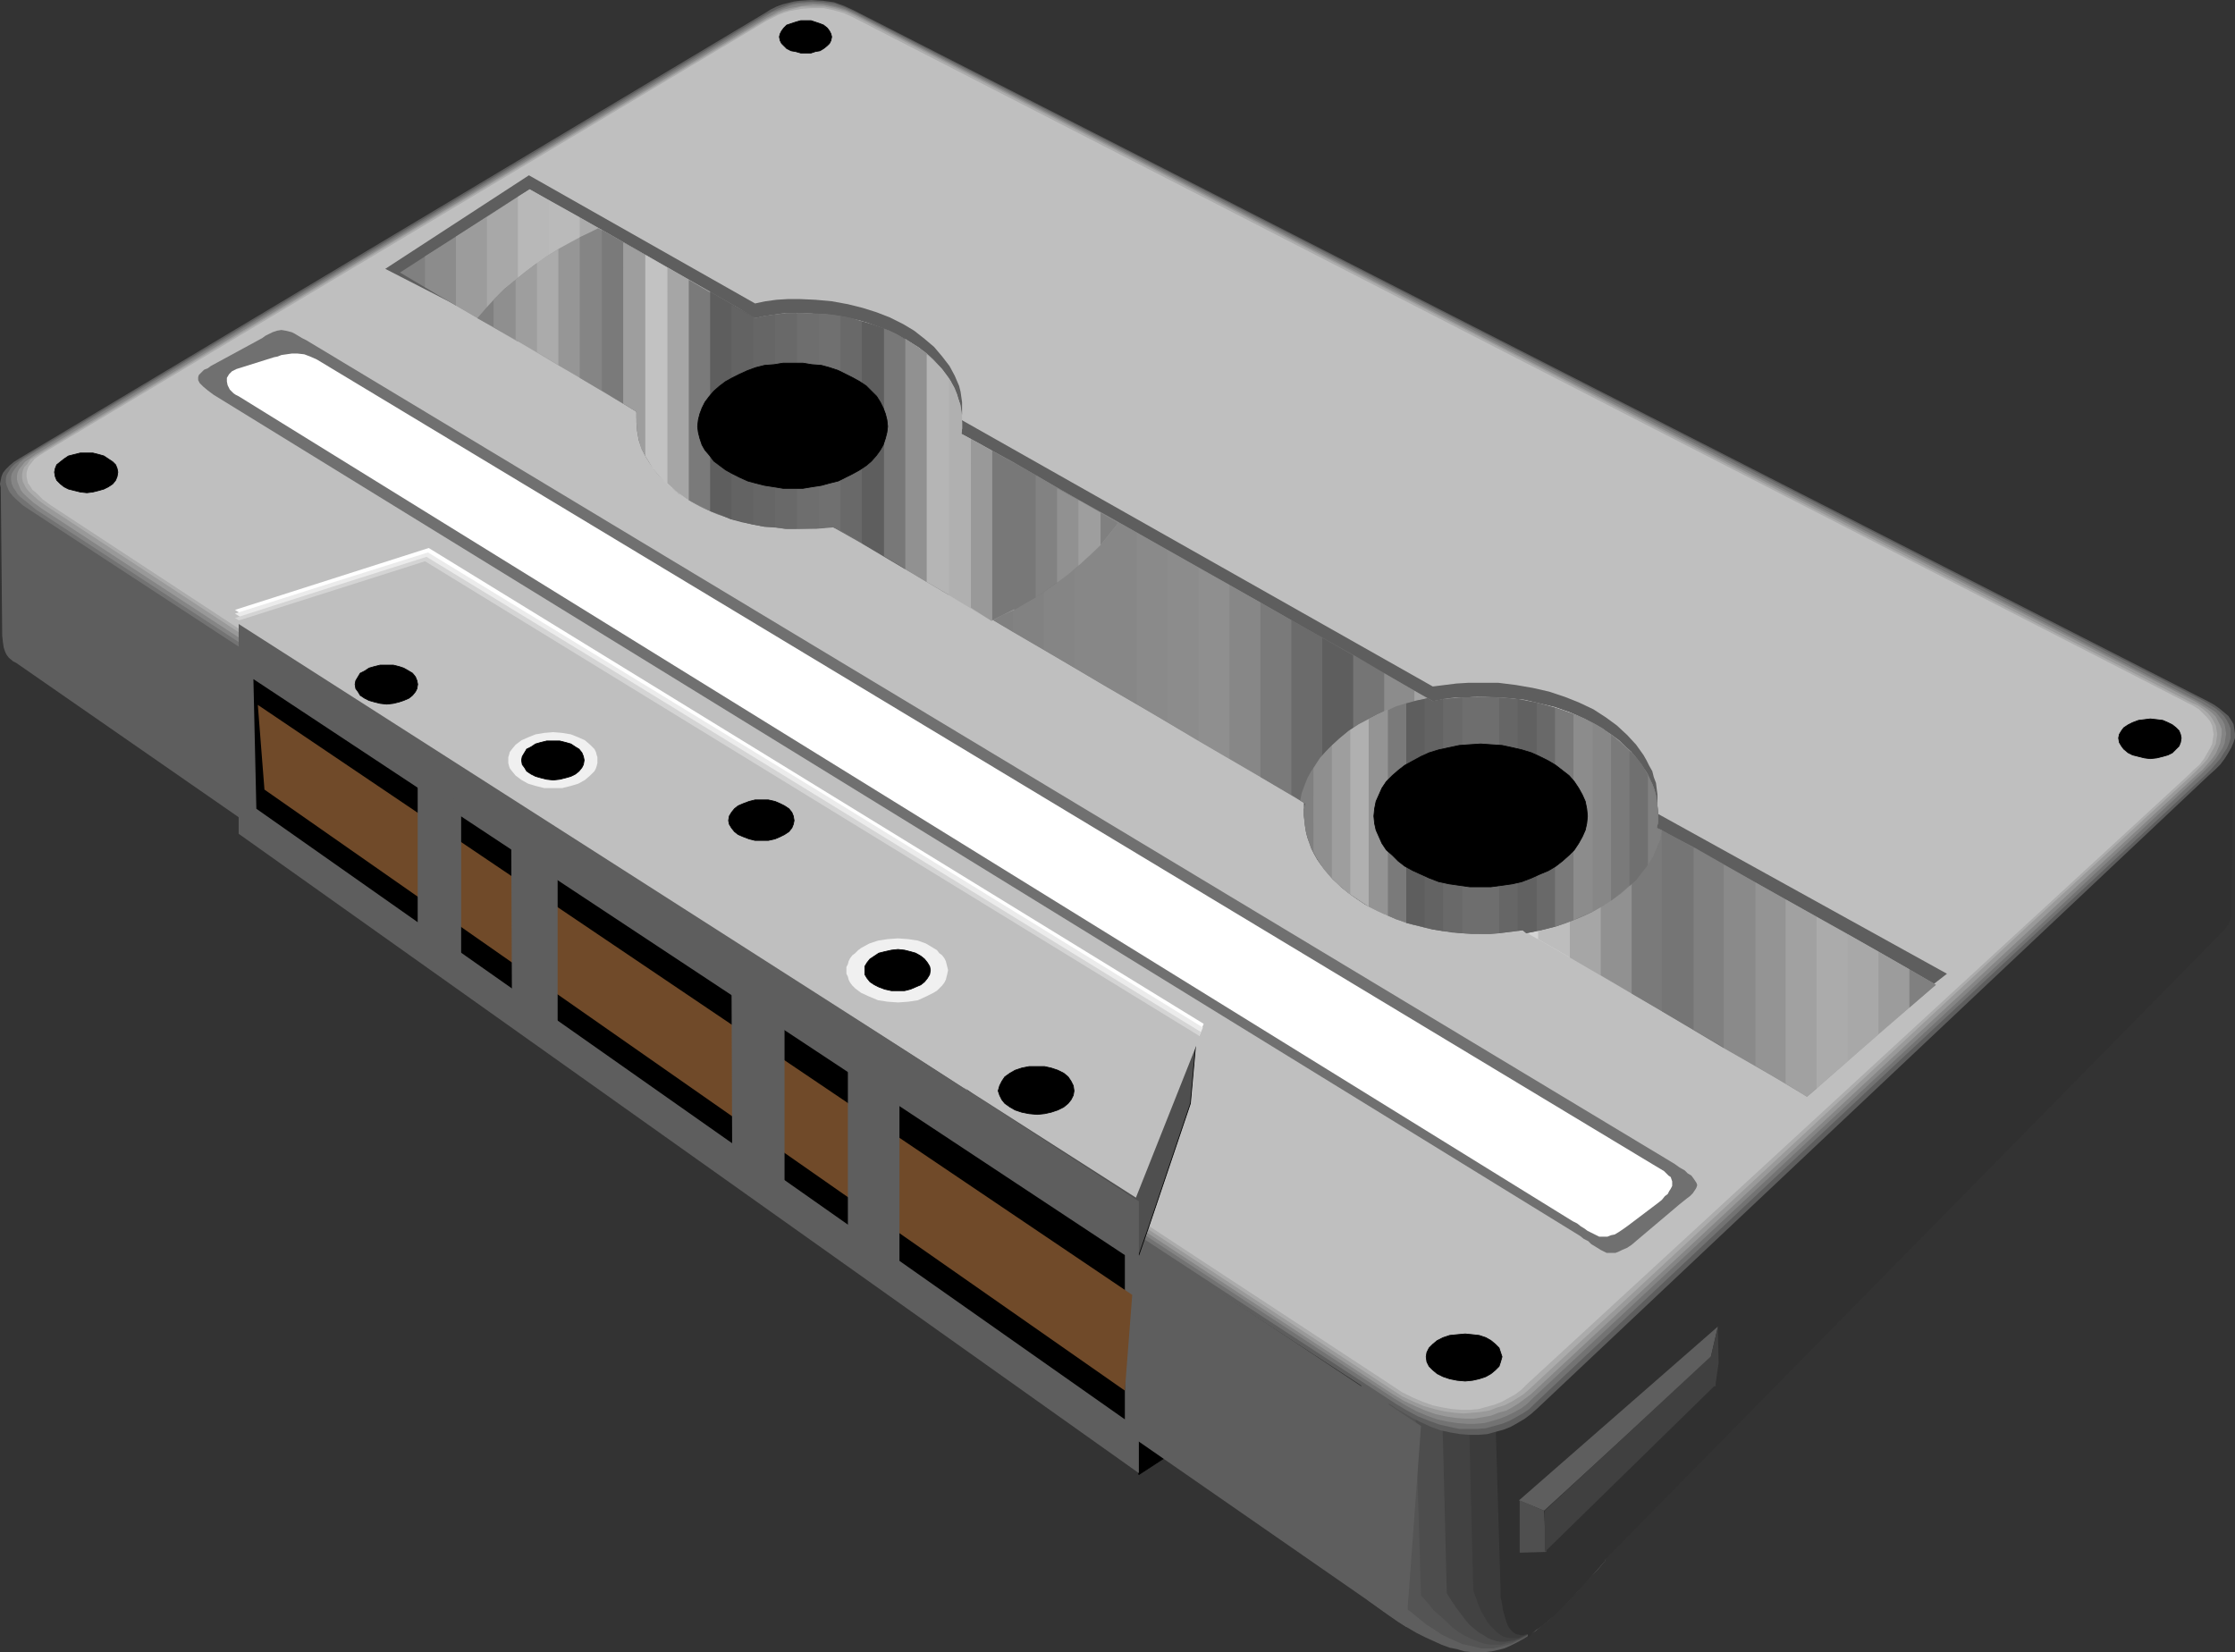 <?xml version="1.0" encoding="UTF-8" standalone="no"?>
<svg
   version="1.0"
   width="129.724mm"
   height="95.899mm"
   id="svg146"
   sodipodi:docname="Audio Cassette 14.wmf"
   xmlns:inkscape="http://www.inkscape.org/namespaces/inkscape"
   xmlns:sodipodi="http://sodipodi.sourceforge.net/DTD/sodipodi-0.dtd"
   xmlns="http://www.w3.org/2000/svg"
   xmlns:svg="http://www.w3.org/2000/svg">
  <rect width="100%" height="100%" fill="#333333" stroke="none"/>
  <sodipodi:namedview
     id="namedview146"
     pagecolor="#ffffff"
     bordercolor="#000000"
     borderopacity="0.25"
     inkscape:showpageshadow="2"
     inkscape:pageopacity="0.0"
     inkscape:pagecheckerboard="0"
     inkscape:deskcolor="#d1d1d1"
     inkscape:document-units="mm" />
  <defs
     id="defs1">
    <pattern
       id="WMFhbasepattern"
       patternUnits="userSpaceOnUse"
       width="6"
       height="6"
       x="0"
       y="0" />
  </defs>
  <path
     style="fill:#000000;fill-opacity:1;fill-rule:evenodd;stroke:#000000;stroke-width:0.162px;stroke-linecap:round;stroke-linejoin:round;stroke-miterlimit:4;stroke-dasharray:none;stroke-opacity:1"
     d="m 249.833,323.508 7.434,-4.848 -5.979,-3.878 -2.586,0.808 z"
     id="path1" />
  <path
     style="fill:#5e5e5e;fill-opacity:1;fill-rule:evenodd;stroke:none"
     d="m 299.929,350.979 -1.778,-64.637 49.45,-5.656 4.525,61.728 -1.616,1.939 -1.778,1.778 -1.616,1.778 -1.616,1.778 -1.454,1.616 -1.454,1.454 -1.454,1.454 -1.454,1.293 -1.454,1.131 -1.293,1.131 -1.454,0.97 -1.293,0.808 -1.454,0.808 -1.293,0.646 -1.454,0.646 -1.293,0.323 -1.454,0.323 -1.454,0.162 h -1.454 -1.454 l -1.616,-0.162 -1.616,-0.485 -1.616,-0.323 -1.778,-0.646 -1.778,-0.808 -1.778,-0.808 -1.939,-0.97 -1.939,-1.131 -2.101,-1.293 -2.101,-1.454 -2.262,-1.616 z"
     id="path2" />
  <path
     style="fill:#545454;fill-opacity:1;fill-rule:evenodd;stroke:none"
     d="m 305.747,350.494 -0.808,-32.48 -0.97,-32.319 21.816,-2.585 21.816,-2.585 2.262,30.703 2.262,31.026 -1.616,1.778 -1.616,1.778 -1.454,1.778 -1.454,1.616 -1.454,1.454 -1.454,1.454 -1.293,1.293 -1.454,1.293 -1.293,1.131 -1.293,1.131 -1.293,0.808 -1.293,0.97 -1.131,0.808 -1.293,0.485 -1.293,0.646 -1.293,0.323 -2.586,0.646 h -1.293 -1.293 l -1.293,-0.323 -1.454,-0.323 -1.454,-0.323 -1.454,-0.646 -1.454,-0.646 -1.616,-0.808 -1.454,-0.97 -1.778,-1.131 -1.616,-1.293 -1.778,-1.454 -1.939,-1.454 z"
     id="path3" />
  <path
     style="fill:#4d4d4d;fill-opacity:1;fill-rule:evenodd;stroke:none"
     d="m 311.726,350.01 -0.97,-32.48 -0.97,-32.319 18.907,-2.424 18.907,-2.262 2.262,30.703 2.262,31.026 -3.07,3.393 -2.747,3.07 -2.747,2.909 -1.293,1.293 -1.293,1.131 -1.131,1.131 -1.293,0.97 -1.131,0.97 -1.131,0.808 -1.293,0.808 -1.131,0.646 -1.131,0.485 -1.131,0.485 -1.131,0.162 -1.131,0.323 h -1.131 -1.131 l -1.131,-0.162 -1.131,-0.323 -1.293,-0.485 -1.131,-0.485 -1.293,-0.646 -1.293,-0.808 -1.293,-0.97 -1.131,-1.131 -1.454,-1.293 -1.454,-1.293 -1.293,-1.616 z"
     id="path4" />
  <path
     style="fill:#424242;fill-opacity:1;fill-rule:evenodd;stroke:none"
     d="m 317.382,349.525 -0.808,-32.48 -0.97,-32.319 15.998,-2.101 15.998,-2.101 2.262,30.703 2.262,31.026 -2.747,3.232 -2.747,2.909 -2.424,2.585 -2.424,2.424 -1.131,1.131 -1.131,0.97 -1.131,0.97 -1.131,0.808 -0.97,0.646 -1.131,0.646 -0.97,0.485 -0.97,0.485 -0.97,0.323 -1.131,0.162 -0.97,0.162 h -0.97 l -0.97,-0.162 -0.97,-0.323 -0.808,-0.323 -0.97,-0.646 -1.131,-0.646 -0.97,-0.808 -0.97,-0.808 -0.97,-1.131 -0.97,-1.293 -0.97,-1.293 -0.97,-1.454 z"
     id="path5" />
  <path
     style="fill:#3b3b3b;fill-opacity:1;fill-rule:evenodd;stroke:none"
     d="m 323.2,349.04 -0.808,-32.48 -0.97,-32.319 13.09,-1.939 13.09,-1.778 2.262,30.703 2.262,31.026 -2.586,2.909 -2.424,2.747 -2.424,2.585 -2.262,2.262 -2.101,1.939 -0.97,0.97 -0.97,0.808 -0.97,0.646 -0.97,0.646 -0.97,0.485 -0.808,0.485 -0.97,0.323 -0.808,0.323 h -0.808 -0.808 l -0.808,-0.162 -0.646,-0.162 -0.808,-0.485 -0.646,-0.485 -0.646,-0.646 -0.808,-0.808 -0.646,-0.808 -0.646,-1.131 -0.646,-1.131 -0.646,-1.454 -0.485,-1.454 z"
     id="path6" />
  <path
     style="fill:#303030;fill-opacity:1;fill-rule:evenodd;stroke:none"
     d="m 329.179,348.717 -1.939,-64.799 20.362,-3.232 4.525,61.728 -2.424,2.747 -2.262,2.585 -2.101,2.262 -2.101,2.262 -1.939,1.939 -1.939,1.616 -0.808,0.646 -0.808,0.646 -0.808,0.485 -0.808,0.485 -0.646,0.323 -0.808,0.162 -0.485,0.162 h -0.646 l -0.646,-0.162 -0.485,-0.162 -0.485,-0.323 -0.485,-0.485 -0.485,-0.646 -0.323,-0.646 -0.323,-0.97 -0.323,-1.131 -0.323,-1.131 -0.162,-1.293 -0.323,-1.454 z"
     id="path7" />
  <path
     style="fill:#5e5e5e;fill-opacity:1;fill-rule:evenodd;stroke:none"
     d="m 311.726,312.843 -3.232,44.115 L 3.555,145.433 2.909,145.11 1.939,144.302 1.454,143.656 1.131,143.009 0.808,142.04 0.646,140.909 0.485,139.454 0.162,105.843 Z"
     id="path8" />
  <path
     style="fill:#303030;fill-opacity:1;fill-rule:evenodd;stroke:none"
     d="m 489.971,160.623 -0.485,38.297 v 0.97 0.808 l -0.162,0.808 -0.162,0.646 -0.323,0.646 -0.485,0.646 -0.646,0.808 -0.808,0.808 -151.742,154.321 -0.162,-48.963 z"
     id="path9" />
  <path
     style="fill:#5e5e5e;fill-opacity:1;fill-rule:evenodd;stroke:none"
     d="m 187.294,2.262 297.02,151.574 1.454,0.808 1.131,0.808 0.97,0.808 0.97,0.808 0.646,0.97 0.485,0.808 0.162,0.97 0.162,1.131 v 0.97 l -0.323,0.97 -0.485,1.131 -0.646,1.131 -0.808,1.293 -0.97,1.293 -1.131,1.131 -1.454,1.293 -147.379,138.97 -1.293,1.131 -1.293,0.97 -1.616,0.97 -1.454,0.808 -1.616,0.646 -1.778,0.485 -1.778,0.485 -1.939,0.162 h -1.939 l -2.101,-0.162 -1.939,-0.323 -2.262,-0.485 -2.262,-0.808 -2.424,-1.131 -2.424,-1.293 -2.424,-1.454 L 5.656,112.63 3.717,111.176 2.909,110.529 2.101,109.721 1.454,109.075 0.808,108.267 0.485,107.621 0.162,106.813 0,106.166 l 0.162,-0.808 0.162,-0.808 0.323,-0.808 0.646,-0.808 0.808,-0.808 0.97,-0.808 1.293,-0.808 163.377,-97.602 1.293,-0.808 1.293,-0.646 1.293,-0.485 1.293,-0.323 1.293,-0.323 1.293,-0.162 L 177.921,0 l 2.586,0.162 2.424,0.323 2.262,0.808 z"
     id="path10" />
  <path
     style="fill:#737373;fill-opacity:1;fill-rule:evenodd;stroke:none"
     d="m 187.456,2.585 148.025,75.625 148.025,75.625 1.293,0.808 1.293,0.808 0.97,0.808 0.808,0.808 0.646,0.97 0.485,0.97 0.323,0.808 v 1.131 0.97 l -0.323,1.131 -0.485,1.131 -0.646,0.97 -0.808,1.293 -0.97,1.131 -1.131,1.293 -1.293,1.293 -73.528,68.677 -73.528,69.162 -1.131,1.131 -1.454,0.97 -1.454,0.808 -1.454,0.808 -1.616,0.646 -1.778,0.485 -1.778,0.485 -1.939,0.162 h -1.939 -1.939 l -2.262,-0.485 -2.101,-0.485 -2.262,-0.808 -2.424,-0.97 -2.424,-1.293 -2.424,-1.454 L 231.411,259.033 156.752,210.07 81.77,161.108 6.949,112.145 5.01,110.853 3.394,109.398 2.747,108.752 2.101,107.944 1.778,107.298 1.454,106.49 1.293,105.843 v -0.808 l 0.162,-0.808 0.485,-0.808 0.485,-0.808 0.808,-0.808 1.131,-0.808 1.131,-0.808 81.285,-48.478 81.123,-48.478 1.293,-0.646 1.293,-0.646 1.293,-0.485 1.293,-0.485 1.293,-0.323 1.293,-0.162 2.586,-0.162 2.424,0.162 2.424,0.323 2.262,0.808 z"
     id="path11" />
  <path
     style="fill:#858585;fill-opacity:1;fill-rule:evenodd;stroke:none"
     d="m 187.456,2.909 295.081,151.089 1.293,0.808 1.293,0.808 0.97,0.646 0.808,0.97 0.646,0.808 0.485,0.97 0.162,0.97 0.162,0.97 -0.162,0.97 -0.162,1.131 -0.485,1.131 -0.646,0.97 -0.808,1.293 -0.97,1.131 -1.131,1.131 -1.293,1.293 -36.522,34.258 -36.683,34.096 -73.366,68.515 -1.131,1.131 -1.293,0.97 -1.454,0.808 -1.616,0.808 -1.616,0.646 -1.616,0.485 -1.778,0.485 -1.939,0.162 h -1.939 l -2.101,-0.162 -2.101,-0.323 -2.262,-0.485 -2.262,-0.808 -2.262,-0.97 -2.424,-1.293 -2.424,-1.454 L 157.075,209.262 7.918,111.822 6.141,110.368 4.525,109.075 3.878,108.429 3.394,107.621 2.909,106.974 2.586,106.166 2.424,105.358 v -0.646 l 0.162,-0.808 0.485,-0.808 0.646,-0.808 0.646,-0.808 0.97,-0.808 1.293,-0.808 80.8,-48.155 80.638,-48.155 1.293,-0.808 1.293,-0.485 1.293,-0.485 1.293,-0.485 1.293,-0.323 1.131,-0.162 2.586,-0.162 2.424,0.162 2.424,0.485 2.262,0.646 z"
     id="path12" />
  <path
     style="fill:#999999;fill-opacity:1;fill-rule:evenodd;stroke:none"
     d="m 187.617,3.232 146.894,75.464 147.217,75.302 1.293,0.808 1.293,0.808 0.97,0.808 0.808,0.808 0.485,0.97 0.485,0.97 0.323,0.808 v 1.131 l -0.162,0.97 -0.162,0.97 -0.485,1.131 -0.485,1.131 -0.808,1.131 -0.97,1.131 -1.131,1.293 -1.293,1.131 -73.043,67.869 -73.043,68.031 -1.293,0.97 -1.293,0.97 -1.293,0.808 -1.454,0.808 -1.778,0.485 -1.616,0.646 -1.778,0.323 -1.939,0.323 h -1.939 l -2.101,-0.162 -2.101,-0.323 -2.262,-0.485 -2.262,-0.808 -2.262,-0.97 -2.424,-1.131 -2.424,-1.454 L 231.573,257.255 157.398,208.616 9.05,111.499 7.272,110.206 5.656,108.752 5.01,108.105 4.525,107.459 4.202,106.651 3.878,105.843 3.717,105.197 v -0.808 l 0.162,-0.808 0.323,-0.646 0.646,-0.808 0.646,-0.808 1.131,-0.808 1.131,-0.808 80.315,-47.993 80.154,-47.831 1.293,-0.646 1.131,-0.646 1.293,-0.485 1.293,-0.323 2.586,-0.485 2.586,-0.323 2.424,0.162 2.424,0.485 2.262,0.646 z"
     id="path13" />
  <path
     style="fill:#ababab;fill-opacity:1;fill-rule:evenodd;stroke:none"
     d="m 187.617,3.555 146.571,75.302 73.205,37.651 73.366,37.651 1.454,0.646 1.131,0.808 0.97,0.808 0.808,0.97 0.485,0.808 0.485,0.97 0.162,0.97 0.162,0.97 -0.162,0.97 -0.162,1.131 -0.485,0.97 -0.646,1.131 -0.646,1.131 -0.97,1.131 -1.131,1.131 -1.293,1.293 -36.36,33.45 -36.36,33.773 -72.882,67.707 -1.131,0.97 -1.293,0.808 -1.293,0.808 -1.616,0.808 -1.616,0.485 -1.616,0.646 -1.939,0.323 -1.778,0.162 -1.939,0.162 -2.101,-0.162 -2.262,-0.323 -2.101,-0.485 -2.262,-0.646 -2.262,-0.97 -2.424,-1.131 -2.262,-1.454 L 157.883,207.808 84.032,159.492 10.181,111.014 8.403,109.721 6.949,108.429 6.302,107.782 5.656,106.974 5.333,106.328 5.01,105.682 4.848,104.874 v -0.808 l 0.162,-0.808 0.323,-0.808 0.646,-0.646 0.646,-0.97 0.97,-0.646 L 8.888,99.379 88.557,51.71 168.225,4.201 l 1.293,-0.646 1.293,-0.646 1.293,-0.485 1.293,-0.323 2.424,-0.646 h 2.586 2.424 l 2.424,0.485 2.262,0.646 z"
     id="path14" />
  <path
     style="fill:#bfbfbf;fill-opacity:1;fill-rule:evenodd;stroke:none"
     d="m 187.294,3.878 292.496,150.281 1.293,0.646 1.293,0.808 0.97,0.97 0.808,0.808 0.646,0.808 0.485,0.97 0.162,0.97 0.162,0.97 -0.162,0.97 -0.162,1.131 -0.485,0.97 -0.646,1.131 -0.646,1.131 -0.97,1.293 -1.293,1.131 -1.293,1.293 -145.117,133.637 -1.131,1.131 -1.293,0.97 -1.454,0.808 -1.454,0.808 -1.616,0.646 -1.778,0.485 -1.778,0.485 -1.778,0.162 h -1.939 l -2.101,-0.162 -1.939,-0.323 -2.262,-0.485 -2.262,-0.808 -2.262,-0.97 -2.262,-1.131 -2.424,-1.616 L 11.15,110.853 9.373,109.56 7.918,108.105 7.11,107.459 6.626,106.651 6.141,106.005 5.979,105.358 5.818,104.55 v -0.808 l 0.162,-0.646 0.323,-0.808 0.646,-0.808 0.646,-0.808 1.131,-0.808 1.293,-0.808 158.206,-94.532 1.293,-0.646 1.293,-0.646 1.293,-0.485 1.131,-0.323 2.586,-0.485 2.424,-0.162 h 2.424 l 2.262,0.485 2.262,0.646 z"
     id="path15" />
  <path
     style="fill:#4f4f4f;fill-opacity:1;fill-rule:evenodd;stroke:#000000;stroke-width:0.162px;stroke-linecap:round;stroke-linejoin:round;stroke-miterlimit:4;stroke-dasharray:none;stroke-opacity:1"
     d="m 249.833,275.354 2.424,-6.948 8.888,-26.34 1.131,-12.604 -87.102,-50.417 -2.262,22.138 z"
     id="path16" />
  <path
     style="fill:#5e5e5e;fill-opacity:1;fill-rule:evenodd;stroke:none"
     d="M 52.358,182.923 V 135.576 L 249.833,263.558 v 59.628 z"
     id="path17" />
  <path
     style="fill:#000000;fill-opacity:1;fill-rule:evenodd;stroke:none"
     d="m 56.237,177.429 -0.646,-28.44 191.173,126.365 V 311.389 Z"
     id="path18" />
  <path
     style="fill:#704a29;fill-opacity:1;fill-rule:evenodd;stroke:none"
     d="m 58.014,173.227 -1.454,-18.583 191.819,129.436 -1.616,21.007 z"
     id="path19" />
  <path
     style="fill:#ffffff;fill-opacity:1;fill-rule:evenodd;stroke:none"
     d="M 51.55,133.799 94.051,120.225 264.054,224.614 249.187,260.164 Z"
     id="path20" />
  <path
     style="fill:#ebebeb;fill-opacity:1;fill-rule:evenodd;stroke:none"
     d="m 51.55,134.607 21.331,-6.787 21.008,-6.625 85.163,52.033 84.84,52.194 -7.434,17.614 -7.272,17.775 -49.45,-31.672 -49.288,-31.511 -49.45,-31.511 z"
     id="path21" />
  <path
     style="fill:#d4d4d4;fill-opacity:1;fill-rule:evenodd;stroke:none"
     d="m 51.55,135.576 21.17,-6.787 20.846,-6.625 42.662,26.016 42.339,26.016 84.84,52.194 -7.11,17.614 -7.11,17.775 -49.45,-31.672 -49.288,-31.511 z"
     id="path22" />
  <path
     style="fill:#bfbfbf;fill-opacity:1;fill-rule:evenodd;stroke:none"
     d="M 51.55,136.384 93.243,123.134 263.246,227.361 249.187,262.75 Z"
     id="path23" />
  <path
     style="fill:#5e5e5e;fill-opacity:1;fill-rule:evenodd;stroke:none"
     d="m 91.627,170.319 v 37.166 l 9.534,7.11 v -38.621 h -0.162 l -0.323,-0.162 -0.646,-0.323 -0.646,-0.323 -0.808,-0.485 -0.808,-0.485 -1.939,-0.97 -1.939,-1.131 -0.808,-0.485 -0.646,-0.323 -0.485,-0.485 -0.323,-0.162 -0.162,-0.162 z"
     id="path24" />
  <path
     style="fill:#5e5e5e;fill-opacity:1;fill-rule:evenodd;stroke:none"
     d="m 112.15,184.216 0.162,37.166 10.019,7.11 v -38.621 h -0.162 l -0.323,-0.323 -0.646,-0.162 -0.646,-0.323 -0.97,-0.485 -0.97,-0.485 -1.939,-0.97 -2.101,-1.131 -0.808,-0.485 -0.646,-0.485 -0.646,-0.323 -0.485,-0.162 v -0.162 z"
     id="path25" />
  <path
     style="fill:#5e5e5e;fill-opacity:1;fill-rule:evenodd;stroke:none"
     d="m 186.001,232.209 v 41.206 l 11.312,7.756 v -42.66 -0.162 l -0.485,-0.162 -0.646,-0.323 -0.97,-0.323 -0.97,-0.485 -0.97,-0.485 -2.262,-1.293 -2.262,-1.131 -0.97,-0.485 -0.808,-0.485 -0.646,-0.485 -0.485,-0.162 -0.162,-0.323 h 0.162 z"
     id="path26" />
  <path
     style="fill:#5e5e5e;fill-opacity:1;fill-rule:evenodd;stroke:none"
     d="m 160.469,214.595 0.162,41.368 11.474,7.595 v -42.66 h -0.162 l -0.485,-0.162 -0.646,-0.323 -0.808,-0.485 -0.97,-0.485 -1.131,-0.485 -2.262,-1.131 -2.262,-1.131 -0.97,-0.646 -0.808,-0.485 -0.646,-0.323 -0.485,-0.323 -0.162,-0.162 z"
     id="path27" />
  <path
     style="fill:#5e5e5e;fill-opacity:1;fill-rule:evenodd;stroke:none"
     d="m 333.219,329.164 43.632,-38.136 -1.616,6.948 -36.522,33.45 z"
     id="path28" />
  <path
     style="fill:#4f4f4f;fill-opacity:1;fill-rule:evenodd;stroke:none"
     d="m 333.38,329.164 v 11.473 l 5.818,-0.162 -0.485,-9.049 z"
     id="path29" />
  <path
     style="fill:#404040;fill-opacity:1;fill-rule:evenodd;stroke:none"
     d="m 375.396,297.492 -36.522,33.934 v 9.049 l 37.168,-36.358 h 0.162 0.162 v -0.646 l 0.646,-4.363 -0.162,-7.918 -1.454,6.141 z"
     id="path30" />
  <path
     style="fill:#707070;fill-opacity:1;fill-rule:evenodd;stroke:none"
     d="m 46.864,86.614 299.768,184.539 0.808,0.646 0.97,0.485 0.646,0.646 0.808,0.485 1.293,0.808 1.293,0.646 h 0.485 0.646 0.808 l 0.808,-0.323 0.646,-0.323 1.131,-0.485 0.97,-0.646 1.131,-0.97 9.373,-7.918 0.808,-0.646 0.808,-0.646 0.646,-0.485 0.646,-0.646 0.323,-0.485 0.323,-0.485 0.162,-0.323 0.162,-0.485 -0.162,-0.485 -0.323,-0.485 -0.323,-0.485 -0.485,-0.646 -0.808,-0.485 -0.646,-0.646 -1.131,-0.646 -1.131,-0.808 L 67.226,74.656 66.256,74.171 65.448,73.686 64.64,73.201 63.994,72.878 62.701,72.555 61.731,72.393 l -0.97,0.162 -0.97,0.323 -0.97,0.485 -0.646,0.323 -0.646,0.485 -11.312,6.141 -0.646,0.485 -0.808,0.323 -0.485,0.485 -0.323,0.323 -0.323,0.323 -0.162,0.485 v 0.162 0.485 l 0.162,0.323 0.162,0.323 0.808,0.808 0.97,0.808 0.646,0.485 z"
     id="path31" />
  <path
     style="fill:#ffffff;fill-opacity:1;fill-rule:evenodd;stroke:none"
     d="m 52.358,86.937 292.657,180.984 0.97,0.485 0.808,0.646 0.808,0.485 0.646,0.485 1.293,0.646 1.293,0.646 h 0.485 0.646 0.646 l 0.808,-0.323 0.808,-0.162 0.808,-0.485 0.97,-0.646 1.131,-0.808 6.626,-5.009 0.808,-0.646 0.646,-0.808 0.646,-0.485 0.323,-0.646 0.323,-0.485 0.323,-0.646 v -0.485 -0.485 l -0.162,-0.485 -0.162,-0.485 -0.485,-0.323 -0.485,-0.485 -0.485,-0.485 -0.808,-0.485 -0.808,-0.485 -0.808,-0.485 L 69.488,78.857 68.034,78.211 66.741,77.726 65.286,77.564 h -1.293 l -1.131,0.162 -1.131,0.162 -0.808,0.323 -0.808,0.162 -8.242,2.585 -0.97,0.485 -0.646,0.646 -0.485,0.808 v 0.808 l 0.162,0.808 0.485,0.97 0.808,0.808 0.485,0.323 z"
     id="path32" />
  <path
     style="fill:#000000;fill-opacity:1;fill-rule:evenodd;stroke:#000000;stroke-width:0.162px;stroke-linecap:round;stroke-linejoin:round;stroke-miterlimit:4;stroke-dasharray:none;stroke-opacity:1"
     d="m 19.069,99.379 h 1.293 l 1.293,0.323 1.131,0.323 0.97,0.646 0.97,0.646 0.646,0.646 0.323,0.808 0.162,0.808 -0.162,0.97 -0.323,0.808 -0.646,0.808 -0.97,0.646 -0.97,0.485 -1.131,0.323 -1.293,0.323 -1.293,0.162 -1.454,-0.162 -1.293,-0.323 -1.293,-0.323 -0.97,-0.485 -0.808,-0.646 -0.808,-0.808 -0.323,-0.808 -0.162,-0.97 0.162,-0.808 0.323,-0.808 0.808,-0.646 0.808,-0.646 0.97,-0.646 1.293,-0.323 1.293,-0.323 z"
     id="path33" />
  <path
     style="fill:#000000;fill-opacity:1;fill-rule:evenodd;stroke:#000000;stroke-width:0.162px;stroke-linecap:round;stroke-linejoin:round;stroke-miterlimit:4;stroke-dasharray:none;stroke-opacity:1"
     d="m 176.79,4.525 h 1.131 l 0.97,0.323 0.97,0.323 0.808,0.323 0.808,0.646 0.485,0.646 0.323,0.646 0.162,0.646 -0.162,0.808 -0.323,0.646 -0.485,0.485 -0.808,0.646 -0.808,0.485 -0.97,0.162 -0.97,0.323 h -1.131 -1.131 l -1.131,-0.323 -0.97,-0.162 -0.97,-0.485 -0.646,-0.646 -0.485,-0.485 -0.323,-0.646 -0.162,-0.808 0.162,-0.646 0.323,-0.646 0.485,-0.646 0.646,-0.646 0.97,-0.323 0.97,-0.323 1.131,-0.323 z"
     id="path34" />
  <path
     style="fill:#000000;fill-opacity:1;fill-rule:evenodd;stroke:#000000;stroke-width:0.162px;stroke-linecap:round;stroke-linejoin:round;stroke-miterlimit:4;stroke-dasharray:none;stroke-opacity:1"
     d="m 471.71,157.714 1.454,0.162 1.293,0.162 1.131,0.485 0.97,0.485 0.808,0.646 0.646,0.646 0.323,0.808 0.162,0.808 -0.162,0.97 -0.323,0.808 -0.646,0.646 -0.808,0.808 -0.97,0.485 -1.131,0.323 -1.293,0.323 -1.454,0.162 -1.293,-0.162 -1.293,-0.323 -1.293,-0.323 -0.97,-0.485 -0.97,-0.808 -0.485,-0.646 -0.485,-0.808 -0.162,-0.97 0.162,-0.808 0.485,-0.808 0.485,-0.646 0.97,-0.646 0.97,-0.485 1.293,-0.485 1.293,-0.162 z"
     id="path35" />
  <path
     style="fill:#000000;fill-opacity:1;fill-rule:evenodd;stroke:#000000;stroke-width:0.162px;stroke-linecap:round;stroke-linejoin:round;stroke-miterlimit:4;stroke-dasharray:none;stroke-opacity:1"
     d="m 321.422,292.644 1.616,0.162 1.454,0.162 1.454,0.485 1.131,0.646 0.97,0.808 0.808,0.808 0.323,0.97 0.323,0.97 -0.323,1.131 -0.323,0.97 -0.808,0.808 -0.97,0.808 -1.131,0.646 -1.454,0.485 -1.454,0.323 -1.616,0.162 -1.778,-0.162 -1.616,-0.323 -1.454,-0.485 -1.293,-0.646 -0.97,-0.808 -0.808,-0.808 -0.485,-0.97 -0.162,-1.131 0.162,-0.97 0.485,-0.97 0.808,-0.808 0.97,-0.808 1.293,-0.646 1.454,-0.485 1.616,-0.162 z"
     id="path36" />
  <path
     style="fill:#000000;fill-opacity:1;fill-rule:evenodd;stroke:#000000;stroke-width:0.162px;stroke-linecap:round;stroke-linejoin:round;stroke-miterlimit:4;stroke-dasharray:none;stroke-opacity:1"
     d="m 167.094,175.49 h 1.454 l 1.454,0.323 1.131,0.485 0.97,0.485 0.97,0.646 0.646,0.808 0.323,0.808 0.162,0.97 -0.162,0.808 -0.323,0.808 -0.646,0.808 -0.97,0.646 -0.97,0.485 -1.131,0.485 -1.454,0.323 h -1.454 -1.454 l -1.293,-0.323 -1.293,-0.485 -1.131,-0.485 -0.808,-0.646 -0.646,-0.808 -0.485,-0.808 -0.162,-0.808 0.162,-0.97 0.485,-0.808 0.646,-0.808 0.808,-0.646 1.131,-0.485 1.293,-0.485 1.293,-0.323 z"
     id="path37" />
  <path
     style="fill:#000000;fill-opacity:1;fill-rule:evenodd;stroke:#000000;stroke-width:0.162px;stroke-linecap:round;stroke-linejoin:round;stroke-miterlimit:4;stroke-dasharray:none;stroke-opacity:1"
     d="m 227.533,233.986 h 1.616 l 1.454,0.323 1.454,0.485 1.293,0.646 0.97,0.808 0.646,0.97 0.485,0.97 0.162,1.131 -0.162,0.97 -0.485,0.97 -0.646,0.808 -0.97,0.808 -1.293,0.646 -1.454,0.485 -1.454,0.323 -1.616,0.162 -1.778,-0.162 -1.616,-0.323 -1.454,-0.485 -1.131,-0.646 -1.131,-0.808 -0.646,-0.808 -0.485,-0.97 -0.323,-0.97 0.323,-1.131 0.485,-0.97 0.646,-0.97 1.131,-0.808 1.131,-0.646 1.454,-0.485 1.616,-0.323 z"
     id="path38" />
  <path
     style="fill:#000000;fill-opacity:1;fill-rule:evenodd;stroke:#000000;stroke-width:0.162px;stroke-linecap:round;stroke-linejoin:round;stroke-miterlimit:4;stroke-dasharray:none;stroke-opacity:1"
     d="m 84.84,145.918 h 1.454 l 1.293,0.323 0.97,0.323 1.131,0.646 0.808,0.485 0.646,0.808 0.323,0.808 0.162,0.808 -0.162,0.97 -0.323,0.646 -0.646,0.808 -0.808,0.646 -1.131,0.485 -0.97,0.323 -1.293,0.323 -1.454,0.162 -1.454,-0.162 -1.293,-0.323 -1.131,-0.323 -0.97,-0.485 -0.97,-0.646 -0.485,-0.808 -0.485,-0.646 -0.162,-0.97 0.162,-0.808 0.485,-0.808 0.485,-0.808 0.97,-0.485 0.97,-0.646 1.131,-0.323 1.293,-0.323 z"
     id="path39" />
  <path
     style="fill:#f0f0f0;fill-opacity:1;fill-rule:evenodd;stroke:none"
     d="m 121.361,160.623 1.939,0.162 1.939,0.323 1.616,0.646 1.454,0.646 1.131,0.97 0.97,0.97 0.323,0.646 0.162,0.646 0.162,0.485 v 0.646 0.646 l -0.162,0.646 -0.162,0.485 -0.323,0.646 -0.97,0.97 -1.131,0.97 -1.454,0.808 -1.616,0.485 -1.939,0.485 h -1.939 -1.939 l -1.939,-0.485 -1.616,-0.485 -1.454,-0.808 -1.293,-0.97 -0.808,-0.97 -0.485,-0.646 -0.162,-0.485 -0.162,-0.646 v -0.646 -0.646 l 0.162,-0.485 0.162,-0.646 0.485,-0.646 0.808,-0.97 1.293,-0.97 1.454,-0.646 1.616,-0.646 1.939,-0.323 z"
     id="path40" />
  <path
     style="fill:#000000;fill-opacity:1;fill-rule:evenodd;stroke:#000000;stroke-width:0.162px;stroke-linecap:round;stroke-linejoin:round;stroke-miterlimit:4;stroke-dasharray:none;stroke-opacity:1"
     d="m 121.361,162.562 h 1.454 l 1.293,0.323 1.131,0.323 0.97,0.646 0.808,0.485 0.646,0.808 0.323,0.808 0.162,0.808 -0.162,0.97 -0.323,0.646 -0.646,0.808 -0.808,0.646 -0.97,0.485 -1.131,0.323 -1.293,0.323 -1.454,0.162 -1.454,-0.162 -1.293,-0.323 -1.131,-0.323 -0.97,-0.485 -0.97,-0.646 -0.485,-0.808 -0.485,-0.646 -0.162,-0.97 0.162,-0.808 0.485,-0.808 0.485,-0.808 0.97,-0.485 0.97,-0.646 1.131,-0.323 1.293,-0.323 z"
     id="path41" />
  <path
     style="fill:#f0f0f0;fill-opacity:1;fill-rule:evenodd;stroke:none"
     d="m 196.99,205.869 2.262,0.162 2.101,0.323 1.778,0.646 1.616,0.97 0.808,0.485 0.485,0.646 0.646,0.485 0.485,0.646 0.323,0.646 0.162,0.646 0.162,0.646 0.162,0.646 -0.162,0.808 -0.162,0.646 -0.162,0.646 -0.323,0.646 -0.485,0.646 -0.646,0.646 -0.485,0.485 -0.808,0.485 -1.616,0.808 -1.778,0.808 -2.101,0.323 -2.262,0.162 -2.262,-0.162 -2.101,-0.323 -1.939,-0.808 -1.778,-0.808 -0.646,-0.485 -0.646,-0.485 -0.646,-0.646 -0.485,-0.646 -0.323,-0.646 -0.162,-0.646 -0.323,-0.646 v -0.808 -0.646 l 0.323,-0.646 0.162,-0.646 0.323,-0.646 0.485,-0.646 0.646,-0.485 0.646,-0.646 0.646,-0.485 1.778,-0.97 1.939,-0.646 2.101,-0.323 z"
     id="path42" />
  <path
     style="fill:#000000;fill-opacity:1;fill-rule:evenodd;stroke:#000000;stroke-width:0.162px;stroke-linecap:round;stroke-linejoin:round;stroke-miterlimit:4;stroke-dasharray:none;stroke-opacity:1"
     d="m 196.99,208.293 1.454,0.162 1.293,0.323 1.131,0.323 1.131,0.646 0.808,0.646 0.646,0.808 0.485,0.808 0.162,0.808 -0.162,0.97 -0.485,0.808 -0.646,0.808 -0.808,0.646 -1.131,0.485 -1.131,0.485 -1.293,0.323 h -1.454 -1.454 l -1.454,-0.323 -1.293,-0.485 -0.97,-0.485 -0.97,-0.646 -0.646,-0.808 -0.485,-0.808 v -0.97 -0.808 l 0.485,-0.808 0.646,-0.808 0.97,-0.646 0.97,-0.646 1.293,-0.323 1.454,-0.323 z"
     id="path43" />
  <path
     style="fill:#5e5e5e;fill-opacity:1;fill-rule:evenodd;stroke:none"
     d="m 116.029,38.459 -31.512,20.522 55.106,28.279 -0.162,2.262 0.162,1.131 v 1.131 l 0.323,1.293 0.323,0.97 0.808,2.262 1.293,2.101 1.454,2.101 1.778,1.939 1.939,1.778 2.424,1.616 2.586,1.616 2.747,1.293 2.909,1.293 3.07,0.97 3.394,0.808 3.394,0.646 3.555,0.323 3.717,0.162 3.717,-0.162 3.717,-0.323 103.424,60.597 -0.162,1.293 v 1.454 1.293 l 0.162,1.293 0.162,1.293 0.485,1.293 0.323,1.131 0.646,1.293 0.485,1.131 0.808,1.293 0.808,1.131 0.808,1.131 1.939,2.101 2.262,1.939 2.424,1.939 2.747,1.616 3.07,1.454 3.07,1.454 3.555,1.131 3.555,0.808 3.717,0.646 3.717,0.485 h 4.04 2.262 l 2.424,-0.162 4.363,-0.485 62.378,36.52 30.866,-23.916 -63.67,-35.227 0.162,-2.585 v -1.454 l -0.162,-1.293 -0.162,-1.293 -0.485,-1.293 -0.323,-1.293 -0.646,-1.131 -0.646,-1.293 -0.646,-1.131 -0.808,-1.131 -0.808,-1.131 -1.939,-2.101 -2.262,-2.101 -2.424,-1.778 -2.747,-1.778 -3.07,-1.454 -3.232,-1.293 -3.394,-1.131 -3.555,-0.808 -3.717,-0.646 -3.878,-0.485 h -3.878 -2.747 l -2.586,0.162 -2.586,0.323 -2.586,0.323 -103.424,-58.497 0.162,-1.293 v -1.293 -1.293 l -0.162,-1.131 -0.162,-1.131 -0.323,-1.293 -0.485,-1.131 -0.485,-1.131 -1.131,-2.101 -1.616,-2.101 -1.778,-2.101 -2.101,-1.778 -2.262,-1.778 -2.424,-1.454 -2.909,-1.454 -2.909,-1.131 -3.07,-0.97 -3.232,-0.808 -3.555,-0.646 -3.555,-0.323 -3.555,-0.162 h -2.424 l -2.586,0.162 -2.424,0.323 -2.262,0.485 z"
     id="path44" />
  <path
     style="fill:#808080;fill-opacity:1;fill-rule:evenodd;stroke:none"
     d="m 100.03,51.871 -12.282,7.918 12.282,7.272 z"
     id="path45" />
  <path
     style="fill:#8c8c8c;fill-opacity:1;fill-rule:evenodd;stroke:none"
     d="m 93.243,56.234 13.574,-8.564 V 70.939 L 93.243,63.021 Z"
     id="path46" />
  <path
     style="fill:#9c9c9c;fill-opacity:1;fill-rule:evenodd;stroke:none"
     d="m 100.03,51.871 13.574,-8.726 V 74.979 l -13.574,-7.918 z"
     id="path47" />
  <path
     style="fill:#a8a8a8;fill-opacity:1;fill-rule:evenodd;stroke:none"
     d="m 106.817,47.67 9.373,-6.141 4.202,2.424 v 34.904 l -13.574,-7.918 z"
     id="path48" />
  <path
     style="fill:#b8b8b8;fill-opacity:1;fill-rule:evenodd;stroke:none"
     d="m 113.605,43.145 2.586,-1.616 10.989,6.141 V 82.897 L 113.605,74.979 Z"
     id="path49" />
  <path
     style="fill:#bababa;fill-opacity:1;fill-rule:evenodd;stroke:none"
     d="M 133.966,86.937 120.392,78.857 V 43.953 l 13.574,7.595 z"
     id="path50" />
  <path
     style="fill:#ababab;fill-opacity:1;fill-rule:evenodd;stroke:none"
     d="m 127.179,82.897 12.443,7.433 v 2.424 1.293 l 0.323,1.454 0.323,1.454 0.485,1.454 V 55.426 l -13.574,-7.756 z"
     id="path51" />
  <path
     style="fill:#9e9e9e;fill-opacity:1;fill-rule:evenodd;stroke:none"
     d="m 133.966,86.937 5.656,3.393 v 2.424 l 0.162,1.939 0.323,1.939 0.646,1.939 0.97,1.778 1.131,1.778 1.293,1.778 1.616,1.616 1.778,1.616 V 59.304 l -13.574,-7.756 z"
     id="path52" />
  <path
     style="fill:#949494;fill-opacity:1;fill-rule:evenodd;stroke:none"
     d="m 154.328,111.499 -2.424,-1.293 -2.262,-1.454 -1.939,-1.454 -1.778,-1.616 -1.616,-1.778 -1.454,-1.778 -1.131,-1.778 -0.97,-1.939 V 55.426 l 13.574,7.918 z"
     id="path53" />
  <path
     style="fill:#878787;fill-opacity:1;fill-rule:evenodd;stroke:none"
     d="m 161.115,113.923 -1.939,-0.485 -1.939,-0.646 -1.778,-0.808 -1.778,-0.808 -1.778,-0.97 -1.454,-0.97 -1.616,-0.97 -1.293,-1.131 V 59.304 l 13.574,7.756 z"
     id="path54" />
  <path
     style="fill:#8a8a8a;fill-opacity:1;fill-rule:evenodd;stroke:none"
     d="m 167.902,115.539 -3.717,-0.646 -3.394,-0.97 -3.394,-1.131 -3.07,-1.293 V 63.344 l 11.312,6.464 2.262,-0.485 z"
     id="path55" />
  <path
     style="fill:#a3a3a3;fill-opacity:1;fill-rule:evenodd;stroke:none"
     d="m 174.689,116.024 -3.555,-0.162 -3.555,-0.323 -3.394,-0.646 -3.07,-0.97 V 67.061 l 4.525,2.747 2.101,-0.485 2.262,-0.323 2.262,-0.323 h 2.424 z"
     id="path56" />
  <path
     style="fill:#bababa;fill-opacity:1;fill-rule:evenodd;stroke:none"
     d="m 167.902,115.539 1.778,0.162 1.939,0.323 h 3.717 3.07 l 3.07,-0.323 V 69 l -3.07,-0.162 -3.07,-0.162 -3.717,0.162 -3.717,0.485 z"
     id="path57" />
  <path
     style="fill:#d1d1d1;fill-opacity:1;fill-rule:evenodd;stroke:none"
     d="m 174.689,116.024 h 0.323 0.323 3.717 l 3.717,-0.323 5.494,3.07 V 70.293 l -3.07,-0.646 -3.232,-0.485 -3.232,-0.323 -3.394,-0.162 h -0.646 z"
     id="path58" />
  <path
     style="fill:#d4d4d4;fill-opacity:1;fill-rule:evenodd;stroke:none"
     d="m 181.477,115.7 h 1.293 l 12.282,6.948 V 72.555 l -3.07,-1.131 -3.394,-1.131 -3.394,-0.646 -3.717,-0.646 z"
     id="path59" />
  <path
     style="fill:#bfbfbf;fill-opacity:1;fill-rule:evenodd;stroke:none"
     d="m 201.838,126.689 -13.574,-7.918 V 70.293 l 1.939,0.485 1.778,0.646 1.778,0.646 1.778,0.808 1.616,0.808 1.616,0.808 3.07,1.939 z"
     id="path60" />
  <path
     style="fill:#ababab;fill-opacity:1;fill-rule:evenodd;stroke:none"
     d="m 208.625,130.567 -13.574,-7.918 V 72.555 l 2.262,1.131 1.939,1.131 2.101,1.293 1.778,1.293 1.616,1.454 1.454,1.616 1.293,1.616 1.131,1.616 z"
     id="path61" />
  <path
     style="fill:#949494;fill-opacity:1;fill-rule:evenodd;stroke:none"
     d="m 215.413,134.607 -13.574,-7.918 V 76.433 l 1.939,1.778 1.778,1.778 1.616,1.939 1.454,1.939 0.97,2.101 0.808,2.101 0.485,2.262 0.162,2.424 v 1.293 l -0.162,1.131 4.525,2.424 z"
     id="path62" />
  <path
     style="fill:#808080;fill-opacity:1;fill-rule:evenodd;stroke:none"
     d="m 222.2,138.646 -13.574,-8.08 V 83.705 l 0.97,2.101 0.808,2.262 0.485,2.262 0.162,2.424 v 1.293 l -0.162,1.131 11.312,6.141 z"
     id="path63" />
  <path
     style="fill:#808080;fill-opacity:1;fill-rule:evenodd;stroke:none"
     d="m 228.987,142.525 -13.574,-7.918 V 97.602 l 13.574,7.756 z"
     id="path64" />
  <path
     style="fill:#828282;fill-opacity:1;fill-rule:evenodd;stroke:none"
     d="m 235.774,146.565 -13.574,-7.918 v -37.328 l 13.574,7.918 z"
     id="path65" />
  <path
     style="fill:#858585;fill-opacity:1;fill-rule:evenodd;stroke:none"
     d="m 242.561,150.604 -13.574,-8.08 v -37.166 l 13.574,7.595 z"
     id="path66" />
  <path
     style="fill:#878787;fill-opacity:1;fill-rule:evenodd;stroke:none"
     d="m 249.349,154.483 -13.574,-7.918 v -37.328 l 13.574,7.595 z"
     id="path67" />
  <path
     style="fill:#878787;fill-opacity:1;fill-rule:evenodd;stroke:none"
     d="m 255.974,158.361 -13.413,-7.756 v -37.651 l 13.413,7.595 z"
     id="path68" />
  <path
     style="fill:#8a8a8a;fill-opacity:1;fill-rule:evenodd;stroke:none"
     d="m 262.923,162.562 -13.574,-8.08 v -37.651 l 13.574,7.756 z"
     id="path69" />
  <path
     style="fill:#8c8c8c;fill-opacity:1;fill-rule:evenodd;stroke:none"
     d="m 269.71,166.44 -13.736,-8.08 V 120.548 l 13.736,7.756 z"
     id="path70" />
  <path
     style="fill:#8f8f8f;fill-opacity:1;fill-rule:evenodd;stroke:none"
     d="m 276.497,170.48 -13.574,-7.918 v -37.974 l 13.574,7.595 z"
     id="path71" />
  <path
     style="fill:#878787;fill-opacity:1;fill-rule:evenodd;stroke:none"
     d="m 283.284,174.358 -13.574,-7.918 v -38.136 l 13.574,7.756 z"
     id="path72" />
  <path
     style="fill:#7a7a7a;fill-opacity:1;fill-rule:evenodd;stroke:none"
     d="m 276.497,170.48 9.858,5.817 -0.323,1.293 v 1.293 l 0.162,1.454 0.162,1.454 0.323,1.454 0.485,1.454 0.485,1.454 0.646,1.293 0.808,1.293 0.97,1.293 v -50.094 l -13.574,-7.756 z"
     id="path73" />
  <path
     style="fill:#6b6b6b;fill-opacity:1;fill-rule:evenodd;stroke:none"
     d="m 283.284,174.358 3.07,1.939 -0.323,1.293 v 1.293 l 0.162,1.293 0.162,1.293 0.162,1.131 0.323,1.293 0.485,1.131 0.485,1.293 1.131,2.262 1.616,2.101 1.778,2.101 2.101,1.939 2.424,1.939 V 143.656 L 283.284,136.061 Z"
     id="path74" />
  <path
     style="fill:#5e5e5e;fill-opacity:1;fill-rule:evenodd;stroke:none"
     d="m 303.646,200.536 -2.101,-1.131 -2.101,-0.97 -1.939,-1.293 -1.778,-1.293 -1.616,-1.293 -1.454,-1.454 -1.293,-1.454 -1.293,-1.616 v -50.094 l 13.574,7.756 z"
     id="path75" />
  <path
     style="fill:#757575;fill-opacity:1;fill-rule:evenodd;stroke:none"
     d="m 310.272,202.96 -1.778,-0.485 -3.717,-1.454 -1.778,-0.808 -1.616,-0.808 -1.616,-0.808 -2.909,-1.939 v -53.002 l 13.413,7.918 z"
     id="path76" />
  <path
     style="fill:#8c8c8c;fill-opacity:1;fill-rule:evenodd;stroke:none"
     d="m 317.22,204.415 -3.717,-0.646 -3.555,-0.97 -3.232,-1.131 -3.07,-1.131 v -52.841 l 10.666,6.141 2.909,-0.485 z"
     id="path77" />
  <path
     style="fill:#a3a3a3;fill-opacity:1;fill-rule:evenodd;stroke:none"
     d="m 323.846,204.899 -3.555,-0.162 -3.394,-0.485 -3.394,-0.485 -3.232,-0.808 v -51.386 l 4.04,2.262 2.424,-0.485 2.424,-0.323 h 2.424 l 2.262,-0.162 z"
     id="path78" />
  <path
     style="fill:#bababa;fill-opacity:1;fill-rule:evenodd;stroke:none"
     d="m 317.22,204.415 3.717,0.323 3.878,0.162 3.07,-0.162 2.909,-0.162 v -51.386 l -2.909,-0.162 -3.07,-0.162 -3.717,0.162 -3.878,0.323 z"
     id="path79" />
  <path
     style="fill:#d1d1d1;fill-opacity:1;fill-rule:evenodd;stroke:none"
     d="m 323.846,204.899 h 0.485 0.485 2.424 l 2.262,-0.162 2.262,-0.323 2.262,-0.323 3.394,1.939 v -51.71 l -2.909,-0.646 -3.07,-0.485 -3.232,-0.162 -3.394,-0.162 h -0.97 z"
     id="path80" />
  <path
     style="fill:#d4d4d4;fill-opacity:1;fill-rule:evenodd;stroke:none"
     d="m 330.795,204.576 1.616,-0.323 1.616,-0.162 10.342,5.979 v -53.81 l -3.232,-1.131 -3.394,-0.808 -3.394,-0.808 -3.555,-0.323 z"
     id="path81" />
  <path
     style="fill:#bdbdbd;fill-opacity:1;fill-rule:evenodd;stroke:none"
     d="m 351.156,213.949 -13.736,-7.918 v -51.71 l 3.717,0.97 3.555,1.131 3.232,1.454 3.232,1.778 z"
     id="path82" />
  <path
     style="fill:#a6a6a6;fill-opacity:1;fill-rule:evenodd;stroke:none"
     d="m 357.944,217.988 -13.574,-7.918 v -53.81 l 1.939,0.808 1.939,0.97 1.778,0.97 1.778,1.131 1.778,1.131 1.616,1.131 1.293,1.293 1.454,1.293 z"
     id="path83" />
  <path
     style="fill:#919191;fill-opacity:1;fill-rule:evenodd;stroke:none"
     d="m 364.569,221.867 -13.413,-7.918 v -54.295 l 2.747,1.778 1.293,1.131 1.131,0.97 1.131,1.131 1.131,1.131 0.808,1.131 0.97,1.293 0.808,1.131 0.646,1.293 0.646,1.293 0.485,1.293 0.323,1.454 0.162,1.293 0.323,1.616 v 1.293 1.454 l -0.323,1.293 1.131,0.485 z"
     id="path84" />
  <path
     style="fill:#7a7a7a;fill-opacity:1;fill-rule:evenodd;stroke:none"
     d="m 371.518,225.906 -13.574,-7.918 v -53.002 l 1.293,1.616 1.131,1.616 1.131,1.616 0.646,1.616 0.808,1.778 0.485,1.939 0.162,1.778 0.162,1.939 v 1.454 l -0.323,1.293 8.08,4.201 z"
     id="path85" />
  <path
     style="fill:#757575;fill-opacity:1;fill-rule:evenodd;stroke:none"
     d="m 378.144,229.946 -13.574,-8.08 V 182.115 l 13.574,7.595 z"
     id="path86" />
  <path
     style="fill:#808080;fill-opacity:1;fill-rule:evenodd;stroke:none"
     d="m 385.092,233.825 -13.574,-7.918 v -40.075 l 13.574,7.756 z"
     id="path87" />
  <path
     style="fill:#8a8a8a;fill-opacity:1;fill-rule:evenodd;stroke:none"
     d="m 391.718,237.703 -13.574,-7.756 v -40.237 l 13.574,7.595 z"
     id="path88" />
  <path
     style="fill:#949494;fill-opacity:1;fill-rule:evenodd;stroke:none"
     d="m 385.092,233.825 11.312,6.787 2.101,-1.778 v -37.651 l -13.413,-7.595 z"
     id="path89" />
  <path
     style="fill:#a1a1a1;fill-opacity:1;fill-rule:evenodd;stroke:none"
     d="m 391.718,237.703 4.686,2.909 8.888,-7.756 v -27.956 l -13.574,-7.595 z"
     id="path90" />
  <path
     style="fill:#ababab;fill-opacity:1;fill-rule:evenodd;stroke:none"
     d="m 412.08,226.876 -13.574,11.958 v -37.651 l 13.574,7.595 z"
     id="path91" />
  <path
     style="fill:#a8a8a8;fill-opacity:1;fill-rule:evenodd;stroke:none"
     d="m 418.867,221.059 -13.574,11.796 v -27.956 l 13.574,7.756 z"
     id="path92" />
  <path
     style="fill:#9c9c9c;fill-opacity:1;fill-rule:evenodd;stroke:none"
     d="m 412.08,226.876 12.605,-10.827 -12.605,-7.272 z"
     id="path93" />
  <path
     style="fill:#808080;fill-opacity:1;fill-rule:evenodd;stroke:none"
     d="m 418.867,221.059 5.818,-5.009 -5.818,-3.393 z"
     id="path94" />
  <path
     style="fill:#808080;fill-opacity:1;fill-rule:evenodd;stroke:none"
     d="m 292.172,163.532 -1.293,1.293 -1.293,1.454 -0.97,1.454 -0.97,1.454 -0.808,1.454 -0.646,1.616 -0.646,1.778 -0.323,1.616 1.131,0.646 -0.323,1.293 v 1.293 l 0.162,1.939 0.323,1.778 0.485,1.778 0.646,1.778 0.97,1.778 0.97,1.616 1.293,1.616 1.293,1.454 z"
     id="path95" />
  <path
     style="fill:#8f8f8f;fill-opacity:1;fill-rule:evenodd;stroke:none"
     d="m 288.132,168.541 1.454,-2.262 1.939,-2.101 2.262,-2.101 2.424,-1.939 v 36.035 l -1.293,-0.97 -1.293,-1.131 -1.293,-1.131 -0.97,-1.131 -0.97,-1.131 -0.808,-1.293 -0.808,-1.293 -0.646,-1.293 z"
     id="path96" />
  <path
     style="fill:#9e9e9e;fill-opacity:1;fill-rule:evenodd;stroke:none"
     d="m 292.172,163.532 1.778,-1.616 1.939,-1.616 2.101,-1.293 2.262,-1.293 v 41.206 l -2.262,-1.454 -2.101,-1.454 -1.939,-1.616 -1.778,-1.778 z"
     id="path97" />
  <path
     style="fill:#b0b0b0;fill-opacity:1;fill-rule:evenodd;stroke:none"
     d="m 296.212,160.138 1.939,-1.293 1.939,-0.97 2.101,-1.131 2.262,-0.97 v 45.084 l -2.262,-0.97 -2.101,-1.131 -1.939,-1.293 -1.939,-1.293 z"
     id="path98" />
  <path
     style="fill:#949494;fill-opacity:1;fill-rule:evenodd;stroke:none"
     d="m 300.252,157.714 1.939,-0.97 1.939,-0.97 2.101,-0.646 2.262,-0.808 v 48.155 l -2.262,-0.808 -2.101,-0.97 -1.939,-0.808 -1.939,-0.97 z"
     id="path99" />
  <path
     style="fill:#7a7a7a;fill-opacity:1;fill-rule:evenodd;stroke:none"
     d="m 304.454,155.775 1.778,-0.808 2.101,-0.646 2.101,-0.485 2.101,-0.485 v 50.094 l -2.101,-0.485 -2.101,-0.646 -2.101,-0.646 -1.778,-0.808 z"
     id="path100" />
  <path
     style="fill:#5e5e5e;fill-opacity:1;fill-rule:evenodd;stroke:none"
     d="m 316.574,153.351 -2.262,0.485 -1.131,-0.646 -2.424,0.485 -2.262,0.646 v 48.155 l 1.939,0.485 1.939,0.485 2.101,0.485 2.101,0.323 z"
     id="path101" />
  <path
     style="fill:#636363;fill-opacity:1;fill-rule:evenodd;stroke:none"
     d="m 320.776,153.028 -3.232,0.323 -3.232,0.485 -1.131,-0.646 -0.646,0.162 v 50.094 l 1.939,0.485 2.101,0.323 1.939,0.323 2.262,0.162 z"
     id="path102" />
  <path
     style="fill:#696969;fill-opacity:1;fill-rule:evenodd;stroke:none"
     d="m 316.574,153.351 4.04,-0.323 4.202,-0.162 v 52.033 l -4.202,-0.162 -4.04,-0.485 z"
     id="path103" />
  <path
     style="fill:#6e6e6e;fill-opacity:1;fill-rule:evenodd;stroke:none"
     d="m 328.856,153.028 -1.939,-0.162 h -2.101 l -4.04,0.162 v 51.71 l 1.939,0.162 h 2.101 2.101 l 1.939,-0.162 z"
     id="path104" />
  <path
     style="fill:#6e6e6e;fill-opacity:1;fill-rule:evenodd;stroke:none"
     d="m 332.896,153.351 -3.878,-0.323 -4.202,-0.162 v 0 52.033 0 h 2.101 l 2.101,-0.162 3.878,-0.485 z"
     id="path105" />
  <path
     style="fill:#666666;fill-opacity:1;fill-rule:evenodd;stroke:none"
     d="m 337.097,204.253 -2.262,0.485 -0.808,-0.646 -2.586,0.323 -2.586,0.323 v -51.71 l 2.101,0.162 1.939,0.162 4.202,0.808 z"
     id="path106" />
  <path
     style="fill:#616161;fill-opacity:1;fill-rule:evenodd;stroke:none"
     d="m 341.137,203.284 -3.07,0.808 -3.232,0.646 -0.808,-0.646 -1.131,0.162 v -50.902 l 4.202,0.808 4.04,1.131 z"
     id="path107" />
  <path
     style="fill:#696969;fill-opacity:1;fill-rule:evenodd;stroke:none"
     d="m 345.177,201.829 -3.878,1.454 -4.202,0.97 v -50.094 l 4.202,1.131 3.878,1.454 z"
     id="path108" />
  <path
     style="fill:#7a7a7a;fill-opacity:1;fill-rule:evenodd;stroke:none"
     d="m 349.379,200.052 -2.101,0.97 -1.939,0.808 -2.101,0.808 -2.101,0.646 v -47.993 l 2.101,0.646 2.101,0.808 1.939,0.808 2.101,0.97 z"
     id="path109" />
  <path
     style="fill:#8c8c8c;fill-opacity:1;fill-rule:evenodd;stroke:none"
     d="m 353.419,197.628 -3.878,2.262 -2.101,0.97 -2.262,0.97 v -45.084 l 2.262,0.808 2.101,1.131 1.939,1.131 1.939,1.293 z"
     id="path110" />
  <path
     style="fill:#878787;fill-opacity:1;fill-rule:evenodd;stroke:none"
     d="m 357.459,194.396 -1.778,1.616 -2.101,1.454 -1.939,1.293 -2.262,1.293 v -41.529 l 2.262,1.293 1.939,1.616 2.101,1.454 1.778,1.778 z"
     id="path111" />
  <path
     style="fill:#7a7a7a;fill-opacity:1;fill-rule:evenodd;stroke:none"
     d="m 361.499,189.71 -1.616,2.101 -1.939,2.101 -2.262,1.939 -2.262,1.778 v -36.52 l 2.424,2.101 2.262,2.101 0.97,1.131 0.808,1.131 0.97,1.293 0.646,1.131 z"
     id="path112" />
  <path
     style="fill:#707070;fill-opacity:1;fill-rule:evenodd;stroke:none"
     d="m 357.459,194.396 1.454,-1.293 1.131,-1.454 1.131,-1.454 0.97,-1.616 0.808,-1.454 0.808,-1.616 0.485,-1.616 0.323,-1.616 -1.131,-0.646 0.323,-1.293 v -1.454 l -0.162,-1.939 -0.323,-1.939 -0.485,-1.778 -0.646,-1.939 -0.97,-1.778 -0.97,-1.778 -1.293,-1.616 -1.454,-1.454 z"
     id="path113" />
  <path
     style="fill:#808080;fill-opacity:1;fill-rule:evenodd;stroke:none"
     d="m 361.499,189.71 1.131,-1.778 0.808,-1.778 0.808,-1.939 0.323,-1.939 -1.131,-0.646 0.323,-1.293 v -1.454 l -0.162,-2.262 -0.323,-2.262 -0.808,-2.262 -0.97,-2.101 z"
     id="path114" />
  <path
     style="fill:#808080;fill-opacity:1;fill-rule:evenodd;stroke:none"
     d="m 113.12,61.405 -2.424,1.939 -2.101,2.101 -1.939,2.101 -1.939,2.262 8.403,4.686 z"
     id="path115" />
  <path
     style="fill:#8f8f8f;fill-opacity:1;fill-rule:evenodd;stroke:none"
     d="m 108.272,65.768 2.101,-2.101 2.262,-1.939 2.424,-1.939 2.747,-2.101 v 19.553 l -9.534,-5.494 z"
     id="path116" />
  <path
     style="fill:#9e9e9e;fill-opacity:1;fill-rule:evenodd;stroke:none"
     d="m 113.12,61.405 2.101,-1.778 2.262,-1.616 2.424,-1.778 2.586,-1.616 v 25.532 l -9.373,-5.656 z"
     id="path117" />
  <path
     style="fill:#ababab;fill-opacity:1;fill-rule:evenodd;stroke:none"
     d="m 117.806,57.689 2.101,-1.454 2.424,-1.454 2.424,-1.454 2.424,-1.293 v 30.864 l -9.373,-5.656 z"
     id="path118" />
  <path
     style="fill:#969696;fill-opacity:1;fill-rule:evenodd;stroke:none"
     d="m 132.027,50.417 -0.808,-0.323 -4.525,2.262 -4.202,2.262 v 25.532 l 9.534,5.494 z"
     id="path119" />
  <path
     style="fill:#858585;fill-opacity:1;fill-rule:evenodd;stroke:none"
     d="m 136.713,53.164 -5.494,-3.07 -1.939,0.97 -2.101,0.97 v 30.864 l 9.534,5.656 z"
     id="path120" />
  <path
     style="fill:#7a7a7a;fill-opacity:1;fill-rule:evenodd;stroke:none"
     d="m 132.027,50.417 9.534,5.494 v 44.115 l -0.808,-1.778 -0.646,-1.778 -0.323,-1.939 -0.162,-1.778 V 90.33 l -7.595,-4.686 z"
     id="path121" />
  <path
     style="fill:#9e9e9e;fill-opacity:1;fill-rule:evenodd;stroke:none"
     d="m 136.713,53.164 9.696,5.494 v 47.347 l -1.616,-1.454 -1.293,-1.454 -1.131,-1.778 -0.97,-1.616 -0.808,-1.616 -0.485,-1.778 -0.323,-1.778 -0.162,-1.778 V 90.33 l -2.909,-1.778 z"
     id="path122" />
  <path
     style="fill:#c2c2c2;fill-opacity:1;fill-rule:evenodd;stroke:none"
     d="m 141.561,55.911 9.534,5.494 V 109.721 l -1.616,-0.97 -1.454,-1.131 -1.454,-1.131 -1.131,-1.131 -1.131,-1.293 -1.131,-1.293 -0.808,-1.454 -0.808,-1.293 z"
     id="path123" />
  <path
     style="fill:#a6a6a6;fill-opacity:1;fill-rule:evenodd;stroke:none"
     d="m 146.409,58.658 9.373,5.333 v 48.155 l -2.586,-1.293 -2.586,-1.454 -2.262,-1.616 -1.939,-1.778 z"
     id="path124" />
  <path
     style="fill:#7a7a7a;fill-opacity:1;fill-rule:evenodd;stroke:none"
     d="m 151.096,61.405 9.373,5.494 v 47.023 l -2.586,-0.97 -2.424,-0.97 -2.262,-1.131 -2.101,-1.131 z"
     id="path125" />
  <path
     style="fill:#5e5e5e;fill-opacity:1;fill-rule:evenodd;stroke:none"
     d="m 155.782,63.991 9.534,5.494 v 45.569 l -2.586,-0.485 -2.424,-0.646 -2.262,-0.97 -2.262,-0.808 z"
     id="path126" />
  <path
     style="fill:#636363;fill-opacity:1;fill-rule:evenodd;stroke:none"
     d="m 170.003,69 -2.262,0.323 -2.101,0.485 -5.171,-2.909 v 47.023 l 2.262,0.485 2.262,0.646 2.586,0.485 2.424,0.162 z"
     id="path127" />
  <path
     style="fill:#666666;fill-opacity:1;fill-rule:evenodd;stroke:none"
     d="m 174.851,68.677 h -2.262 l -2.424,0.323 -2.262,0.323 -2.262,0.485 -0.323,-0.323 v 45.569 l 2.262,0.485 2.424,0.162 2.262,0.323 h 2.586 z"
     id="path128" />
  <path
     style="fill:#696969;fill-opacity:1;fill-rule:evenodd;stroke:none"
     d="m 179.699,68.838 -4.363,-0.162 -2.586,0.162 -2.747,0.162 v 46.7 l 2.586,0.323 h 2.747 l 4.363,-0.162 z"
     id="path129" />
  <path
     style="fill:#6e6e6e;fill-opacity:1;fill-rule:evenodd;stroke:none"
     d="m 184.385,69.323 -2.262,-0.323 -2.262,-0.162 -4.525,-0.162 h -0.485 v 47.347 h 0.323 0.162 3.717 l 3.717,-0.323 1.616,0.646 z"
     id="path130" />
  <path
     style="fill:#707070;fill-opacity:1;fill-rule:evenodd;stroke:none"
     d="m 179.699,68.838 2.424,0.162 2.262,0.323 2.424,0.485 2.262,0.646 v 48.801 l -6.302,-3.555 H 181.315 l -1.616,0.162 z"
     id="path131" />
  <path
     style="fill:#696969;fill-opacity:1;fill-rule:evenodd;stroke:none"
     d="m 184.385,69.323 2.424,0.485 2.424,0.808 2.424,0.646 2.262,0.808 v 49.932 l -9.534,-5.656 z"
     id="path132" />
  <path
     style="fill:#5e5e5e;fill-opacity:1;fill-rule:evenodd;stroke:none"
     d="m 189.072,70.454 2.586,0.808 2.424,0.808 2.262,1.131 2.262,1.131 v 50.579 l -9.534,-5.656 z"
     id="path133" />
  <path
     style="fill:#787878;fill-opacity:1;fill-rule:evenodd;stroke:none"
     d="m 193.92,72.07 2.586,1.131 2.424,1.454 2.262,1.454 2.101,1.616 v 49.932 l -9.373,-5.656 z"
     id="path134" />
  <path
     style="fill:#919191;fill-opacity:1;fill-rule:evenodd;stroke:none"
     d="m 198.606,74.333 2.909,1.939 1.293,0.97 1.131,1.131 1.131,0.97 1.131,1.131 0.97,1.293 0.97,1.131 v 47.67 l -9.534,-5.656 z"
     id="path135" />
  <path
     style="fill:#b5b5b5;fill-opacity:1;fill-rule:evenodd;stroke:none"
     d="m 212.989,96.309 -2.101,-1.131 0.162,-1.131 v -1.293 l -0.162,-2.101 -0.323,-2.101 -0.646,-2.101 -0.808,-1.778 -1.131,-1.939 -1.293,-1.778 -1.616,-1.616 -1.778,-1.616 v 49.932 l 9.696,5.656 z"
     id="path136" />
  <path
     style="fill:#b0b0b0;fill-opacity:1;fill-rule:evenodd;stroke:none"
     d="m 217.675,136.061 h -0.162 v 0.162 l -9.373,-5.656 V 82.897 l 1.293,2.262 0.485,1.293 0.323,1.131 0.485,1.293 0.162,1.131 0.162,1.293 v 1.454 1.293 l -0.162,1.131 6.787,3.717 z"
     id="path137" />
  <path
     style="fill:#999999;fill-opacity:1;fill-rule:evenodd;stroke:none"
     d="m 222.523,133.799 -2.586,1.131 -2.424,1.293 -4.525,-2.909 V 96.309 l 9.534,5.333 z"
     id="path138" />
  <path
     style="fill:#787878;fill-opacity:1;fill-rule:evenodd;stroke:none"
     d="m 227.209,131.052 -2.262,1.293 -2.424,1.293 -4.848,2.424 V 98.895 l 9.534,5.333 z"
     id="path139" />
  <path
     style="fill:#787878;fill-opacity:1;fill-rule:evenodd;stroke:none"
     d="m 231.896,127.82 -2.262,1.616 -2.262,1.454 -4.848,2.909 v -32.157 l 9.373,5.494 z"
     id="path140" />
  <path
     style="fill:#828282;fill-opacity:1;fill-rule:evenodd;stroke:none"
     d="m 236.582,124.103 -2.101,1.778 -2.424,1.778 -2.424,1.778 -2.424,1.616 v -26.824 l 9.373,5.494 z"
     id="path141" />
  <path
     style="fill:#919191;fill-opacity:1;fill-rule:evenodd;stroke:none"
     d="m 241.43,119.579 -2.101,2.101 -2.424,2.101 -2.424,2.101 -2.586,1.939 v -20.684 l 9.534,5.333 z"
     id="path142" />
  <path
     style="fill:#9e9e9e;fill-opacity:1;fill-rule:evenodd;stroke:none"
     d="m 236.582,124.103 2.424,-2.262 2.424,-2.262 1.939,-2.424 1.939,-2.424 -8.726,-5.009 z"
     id="path143" />
  <path
     style="fill:#808080;fill-opacity:1;fill-rule:evenodd;stroke:none"
     d="m 241.43,119.579 1.939,-2.424 1.939,-2.424 -3.878,-2.262 z"
     id="path144" />
  <path
     style="fill:#000000;fill-opacity:1;fill-rule:evenodd;stroke:#000000;stroke-width:0.162px;stroke-linecap:round;stroke-linejoin:round;stroke-miterlimit:4;stroke-dasharray:none;stroke-opacity:1"
     d="m 174.043,79.665 h 2.101 l 1.939,0.323 2.101,0.162 1.778,0.485 1.939,0.646 1.616,0.808 1.616,0.808 1.454,0.808 1.454,0.97 1.131,1.131 1.131,1.131 0.808,1.293 0.646,1.293 0.485,1.293 0.323,1.293 0.162,1.454 -0.162,1.293 -0.323,1.293 -0.485,1.454 -0.646,1.131 -0.808,1.131 -1.131,1.293 -1.131,0.97 -1.454,0.97 -1.454,0.808 -1.616,0.808 -1.616,0.808 -1.939,0.485 -1.778,0.485 -2.101,0.323 -1.939,0.323 h -2.101 -2.262 l -1.939,-0.323 -2.101,-0.323 -1.939,-0.485 -1.778,-0.485 -1.778,-0.808 -1.616,-0.808 -1.454,-0.808 -1.293,-0.97 -1.293,-0.97 -0.97,-1.293 -0.97,-1.131 -0.646,-1.131 -0.485,-1.454 -0.323,-1.293 -0.162,-1.293 0.162,-1.454 0.323,-1.293 0.485,-1.293 0.646,-1.293 0.97,-1.293 0.97,-1.131 1.293,-1.131 1.293,-0.97 1.454,-0.808 1.616,-0.808 1.778,-0.808 1.778,-0.646 1.939,-0.485 2.101,-0.162 1.939,-0.323 z"
     id="path145" />
  <path
     style="fill:#000000;fill-opacity:1;fill-rule:evenodd;stroke:#000000;stroke-width:0.162px;stroke-linecap:round;stroke-linejoin:round;stroke-miterlimit:4;stroke-dasharray:none;stroke-opacity:1"
     d="m 324.816,163.209 2.262,0.162 2.424,0.162 2.262,0.485 2.101,0.485 2.101,0.646 1.778,0.808 1.939,0.97 1.616,0.97 1.454,1.131 1.454,1.131 1.131,1.293 0.97,1.454 0.808,1.454 0.646,1.454 0.323,1.616 0.162,1.616 -0.162,1.616 -0.323,1.454 -0.646,1.454 -0.808,1.454 -0.97,1.454 -1.131,1.131 -1.454,1.293 -1.454,1.131 -1.616,0.97 -1.939,0.808 -1.778,0.808 -2.101,0.808 -2.101,0.485 -2.262,0.323 -2.424,0.323 h -2.262 -2.424 l -2.262,-0.323 -2.262,-0.323 -2.262,-0.485 -2.101,-0.808 -1.778,-0.808 -1.778,-0.808 -1.778,-0.97 -1.454,-1.131 -1.293,-1.293 -1.293,-1.131 -0.97,-1.454 -0.646,-1.454 -0.646,-1.454 -0.323,-1.454 -0.162,-1.616 0.162,-1.616 0.323,-1.616 0.646,-1.454 0.646,-1.454 0.97,-1.454 1.293,-1.293 1.293,-1.131 1.454,-1.131 1.778,-0.97 1.778,-0.97 1.778,-0.808 2.101,-0.646 2.262,-0.485 2.262,-0.485 2.262,-0.162 z"
     id="path146" />
</svg>
